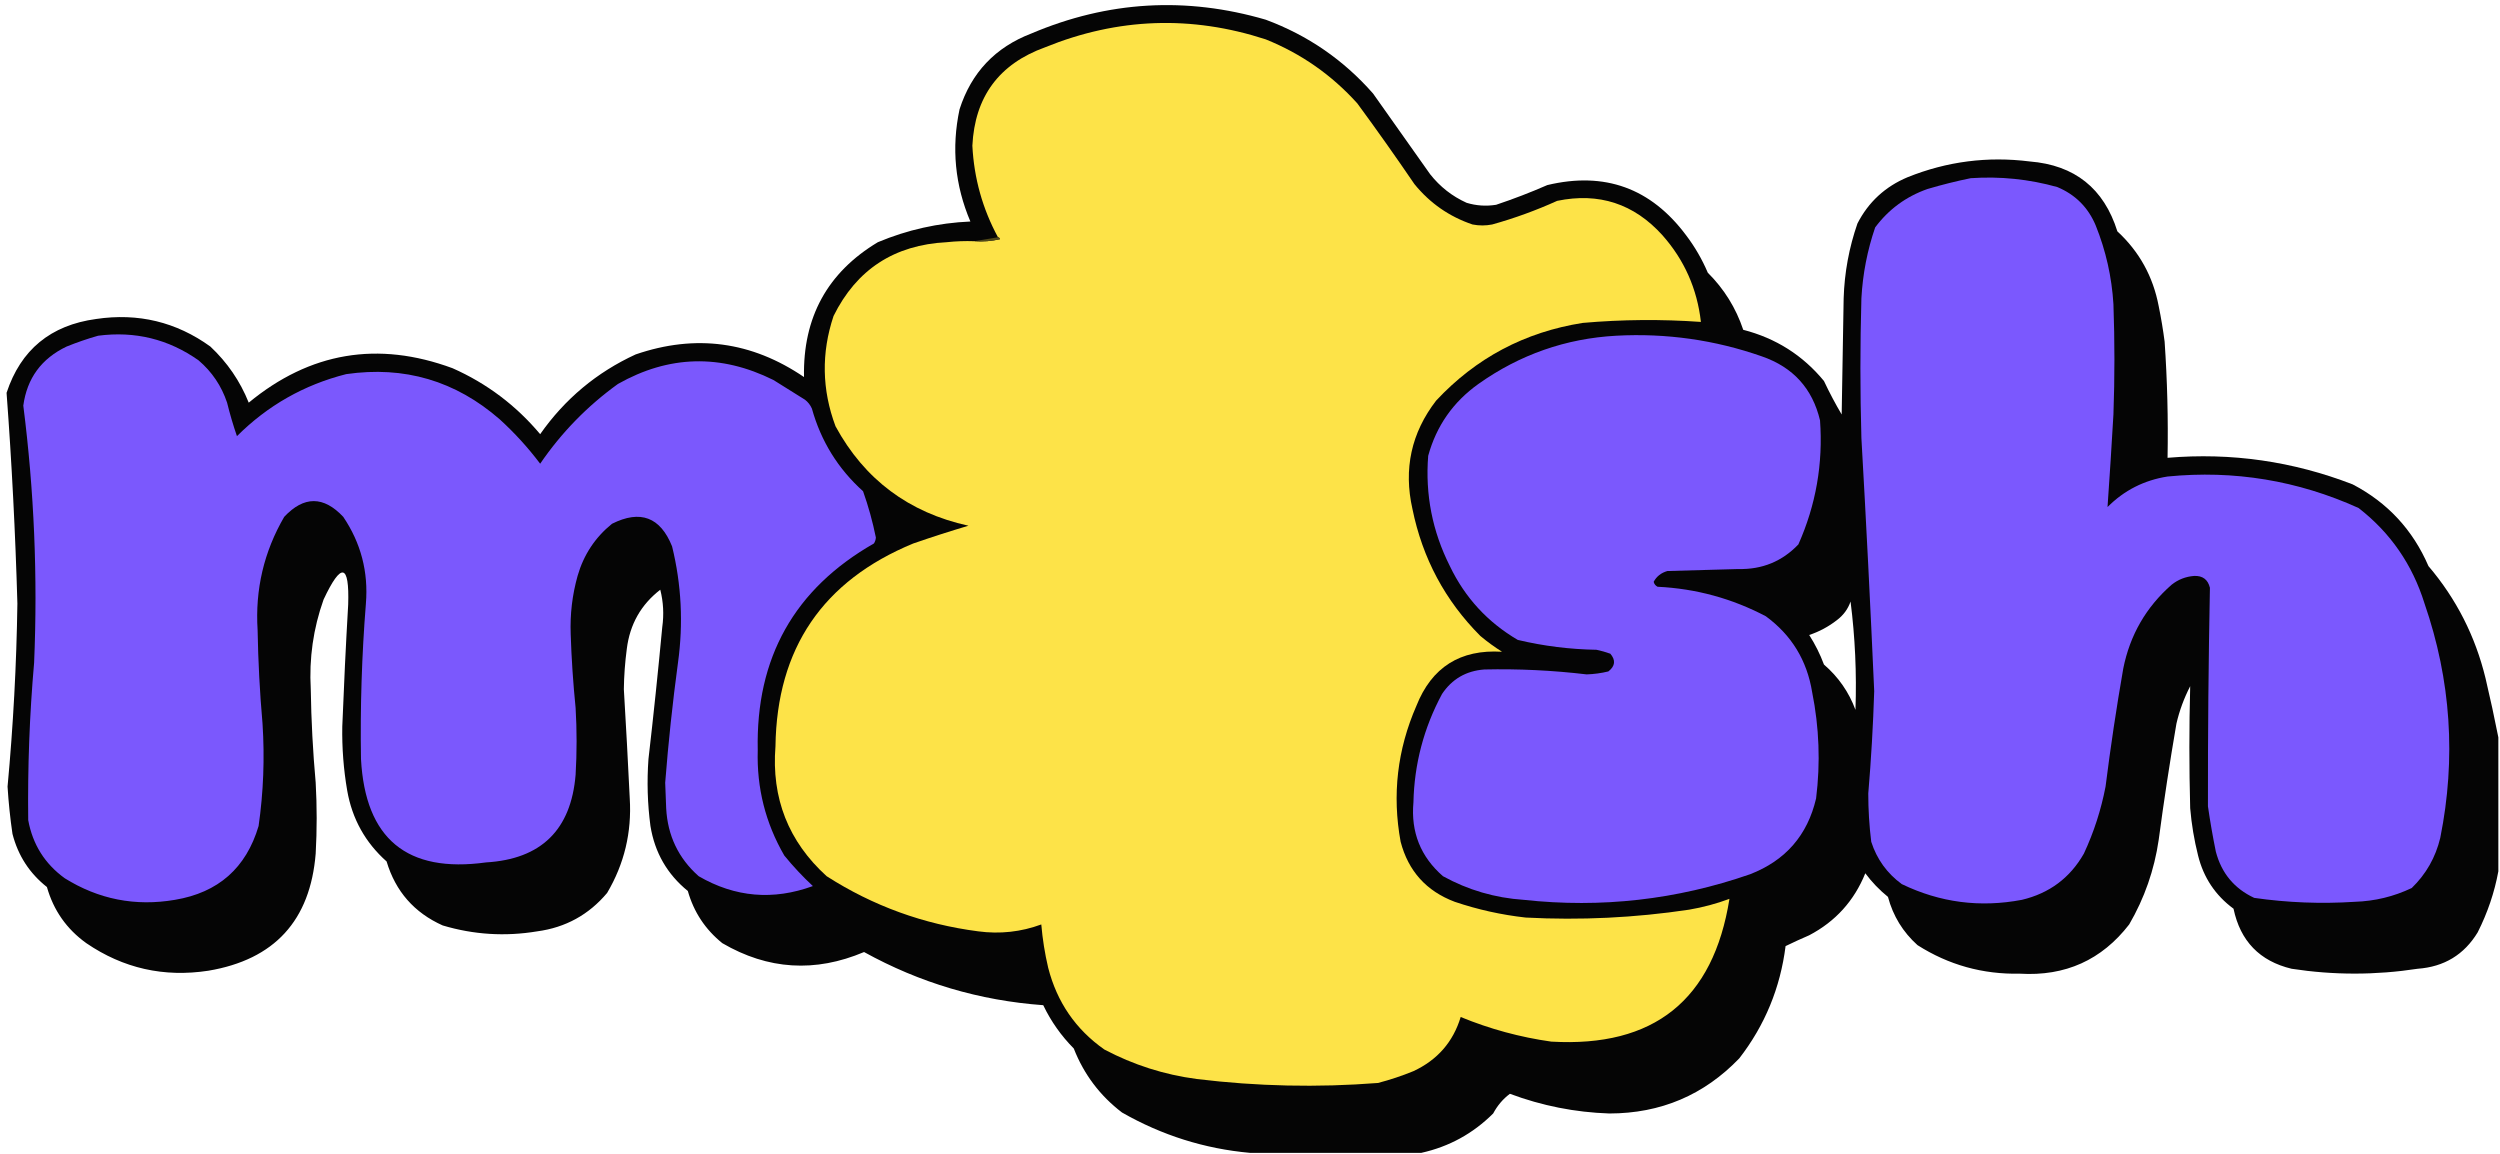<svg width="91" height="42" viewBox="0 0 91 42" fill="none" xmlns="http://www.w3.org/2000/svg">
<g clip-path="url(#clip0_13412_116382)">
<path opacity="0.978" fill-rule="evenodd" clip-rule="evenodd" d="M90.94 26.841C90.94 28.466 90.94 30.09 90.94 31.715C90.799 32.484 90.548 33.224 90.188 33.937C89.695 34.751 88.966 35.193 88.002 35.263C86.472 35.498 84.943 35.498 83.415 35.263C82.253 34.985 81.548 34.256 81.3 33.077C80.639 32.59 80.209 31.945 80.01 31.142C79.868 30.576 79.772 30.003 79.723 29.421C79.683 27.939 79.683 26.457 79.723 24.978C79.5 25.41 79.332 25.864 79.222 26.34C78.98 27.745 78.765 29.154 78.577 30.568C78.417 31.668 78.058 32.695 77.502 33.65C76.502 34.944 75.177 35.541 73.524 35.442C72.171 35.47 70.929 35.124 69.797 34.403C69.266 33.926 68.907 33.341 68.722 32.647C68.41 32.394 68.135 32.108 67.897 31.787C67.492 32.79 66.811 33.542 65.855 34.044C65.565 34.169 65.278 34.3 64.995 34.438C64.803 35.958 64.242 37.32 63.31 38.524C62.026 39.86 60.45 40.529 58.58 40.531C57.333 40.489 56.127 40.25 54.961 39.814C54.709 40.001 54.507 40.24 54.351 40.531C53.616 41.263 52.744 41.74 51.735 41.964C49.657 41.964 47.578 41.964 45.5 41.964C43.846 41.815 42.293 41.325 40.841 40.495C40.04 39.884 39.455 39.108 39.085 38.165C38.627 37.703 38.256 37.177 37.974 36.589C35.656 36.421 33.481 35.776 31.452 34.654C29.673 35.408 27.953 35.301 26.292 34.331C25.672 33.831 25.254 33.198 25.037 32.432C24.287 31.822 23.833 31.034 23.676 30.066C23.569 29.257 23.545 28.445 23.604 27.63C23.789 26.031 23.956 24.43 24.106 22.828C24.171 22.366 24.147 21.912 24.034 21.466C23.333 22.008 22.927 22.724 22.816 23.616C22.751 24.104 22.715 24.593 22.708 25.085C22.788 26.411 22.859 27.737 22.923 29.063C22.999 30.299 22.724 31.445 22.099 32.503C21.434 33.296 20.585 33.762 19.555 33.901C18.389 34.095 17.242 34.023 16.114 33.686C15.079 33.223 14.398 32.447 14.072 31.357C13.296 30.666 12.818 29.806 12.638 28.776C12.506 28.006 12.446 27.229 12.459 26.447C12.517 24.965 12.588 23.484 12.674 22.003C12.721 20.513 12.422 20.454 11.778 21.824C11.403 22.878 11.248 23.965 11.312 25.085C11.329 26.222 11.389 27.357 11.491 28.49C11.539 29.35 11.539 30.21 11.491 31.07C11.294 33.508 9.992 34.929 7.585 35.334C5.966 35.583 4.485 35.248 3.142 34.331C2.427 33.819 1.949 33.138 1.708 32.288C1.075 31.788 0.657 31.143 0.454 30.353C0.37 29.782 0.311 29.209 0.275 28.633C0.481 26.416 0.601 24.194 0.633 21.968C0.56 19.406 0.429 16.85 0.239 14.299C0.755 12.732 1.842 11.837 3.5 11.611C5.028 11.384 6.414 11.718 7.657 12.614C8.275 13.194 8.741 13.875 9.054 14.657C11.282 12.818 13.755 12.4 16.473 13.403C17.718 13.955 18.782 14.755 19.662 15.804C20.562 14.521 21.721 13.553 23.138 12.901C25.318 12.152 27.36 12.427 29.266 13.725C29.222 11.555 30.118 9.918 31.954 8.816C33.03 8.365 34.153 8.114 35.322 8.063C34.76 6.742 34.629 5.38 34.928 3.978C35.357 2.641 36.229 1.721 37.544 1.218C40.329 0.036 43.172 -0.131 46.073 0.717C47.601 1.283 48.903 2.179 49.979 3.404C50.672 4.384 51.365 5.363 52.058 6.343C52.418 6.799 52.86 7.145 53.384 7.382C53.736 7.489 54.094 7.513 54.459 7.454C55.09 7.243 55.712 7.004 56.322 6.737C58.41 6.238 60.094 6.847 61.375 8.565C61.692 8.983 61.955 9.437 62.164 9.927C62.757 10.516 63.187 11.209 63.454 12.005C64.641 12.311 65.621 12.932 66.392 13.868C66.593 14.294 66.808 14.7 67.037 15.087C67.061 13.677 67.085 12.268 67.109 10.858C67.138 9.924 67.305 9.016 67.611 8.135C68.012 7.353 68.622 6.792 69.438 6.45C70.868 5.875 72.349 5.684 73.882 5.877C75.519 6.009 76.582 6.857 77.072 8.421C77.871 9.159 78.372 10.067 78.577 11.145C78.664 11.572 78.736 12.002 78.792 12.435C78.889 13.842 78.925 15.252 78.899 16.664C81.217 16.468 83.463 16.79 85.636 17.631C86.906 18.294 87.826 19.285 88.396 20.606C89.409 21.796 90.102 23.158 90.474 24.691C90.645 25.414 90.8 26.131 90.94 26.841ZM67.36 21.896C67.526 23.194 67.585 24.508 67.539 25.838C67.299 25.191 66.916 24.641 66.392 24.189C66.251 23.811 66.072 23.453 65.855 23.114C66.221 22.991 66.555 22.812 66.858 22.577C67.098 22.397 67.266 22.17 67.36 21.896Z" fill="#010101"/>
<path fill-rule="evenodd" clip-rule="evenodd" d="M35.466 8.78C35.78 8.803 36.09 8.779 36.398 8.708C36.389 8.665 36.365 8.641 36.326 8.636C35.765 7.599 35.454 6.488 35.394 5.304C35.482 3.52 36.366 2.325 38.046 1.72C40.689 0.646 43.365 0.551 46.073 1.433C47.364 1.953 48.474 2.729 49.406 3.763C50.117 4.73 50.809 5.709 51.485 6.701C52.05 7.396 52.755 7.886 53.599 8.171C53.838 8.218 54.077 8.218 54.316 8.171C55.126 7.945 55.914 7.658 56.681 7.311C58.2 6.997 59.478 7.415 60.515 8.565C61.311 9.464 61.777 10.515 61.913 11.718C60.479 11.616 59.045 11.628 57.612 11.754C55.504 12.086 53.724 13.029 52.273 14.585C51.371 15.757 51.084 17.071 51.413 18.527C51.779 20.323 52.603 21.864 53.886 23.15C54.136 23.359 54.398 23.55 54.674 23.724C53.154 23.629 52.114 24.286 51.556 25.695C50.861 27.287 50.67 28.936 50.983 30.64C51.263 31.708 51.92 32.437 52.954 32.826C53.79 33.109 54.65 33.3 55.534 33.399C57.527 33.504 59.51 33.408 61.483 33.112C61.988 33.026 62.478 32.895 62.952 32.718C62.366 36.4 60.204 38.132 56.466 37.915C55.327 37.754 54.228 37.455 53.169 37.019C52.895 37.926 52.322 38.583 51.449 38.99C51.029 39.162 50.599 39.305 50.159 39.42C47.956 39.592 45.758 39.544 43.565 39.276C42.377 39.12 41.255 38.761 40.196 38.201C39.154 37.468 38.474 36.477 38.154 35.227C38.032 34.708 37.948 34.182 37.903 33.65C37.162 33.923 36.397 34.006 35.609 33.901C33.615 33.643 31.776 32.974 30.09 31.894C28.698 30.631 28.077 29.054 28.227 27.164C28.277 23.601 29.949 21.141 33.244 19.782C33.912 19.551 34.581 19.336 35.251 19.136C33.079 18.659 31.466 17.452 30.413 15.517C29.916 14.187 29.892 12.849 30.341 11.503C31.179 9.809 32.553 8.913 34.462 8.816C34.796 8.78 35.13 8.768 35.466 8.78Z" fill="#FDE348"/>
<path fill-rule="evenodd" clip-rule="evenodd" d="M71.732 6.486C72.805 6.413 73.856 6.52 74.886 6.809C75.543 7.084 76.009 7.55 76.284 8.207C76.654 9.126 76.869 10.082 76.929 11.073C76.977 12.411 76.977 13.749 76.929 15.087C76.864 16.213 76.793 17.336 76.714 18.456C77.318 17.849 78.047 17.479 78.9 17.345C81.318 17.107 83.635 17.489 85.852 18.491C87.011 19.39 87.811 20.549 88.253 21.968C89.217 24.759 89.407 27.602 88.826 30.497C88.656 31.209 88.309 31.818 87.787 32.324C87.131 32.636 86.439 32.803 85.709 32.826C84.484 32.905 83.265 32.857 82.053 32.683C81.327 32.344 80.861 31.783 80.656 30.998C80.544 30.451 80.449 29.902 80.369 29.35C80.365 26.697 80.389 24.045 80.441 21.394C80.368 21.095 80.176 20.951 79.867 20.964C79.558 20.987 79.284 21.095 79.043 21.287C78.116 22.101 77.531 23.116 77.287 24.333C77.038 25.761 76.823 27.195 76.642 28.633C76.479 29.479 76.217 30.291 75.854 31.07C75.349 31.956 74.596 32.517 73.596 32.754C72.071 33.044 70.614 32.853 69.224 32.181C68.687 31.788 68.317 31.274 68.113 30.64C68.041 30.057 68.005 29.472 68.005 28.884C68.11 27.645 68.182 26.402 68.221 25.157C68.085 22.086 67.93 19.016 67.755 15.947C67.707 14.251 67.707 12.555 67.755 10.858C67.803 9.974 67.97 9.114 68.256 8.278C68.746 7.621 69.38 7.155 70.156 6.881C70.685 6.724 71.211 6.593 71.732 6.486Z" fill="#7B58FE"/>
<path fill-rule="evenodd" clip-rule="evenodd" d="M36.326 8.636C36.365 8.641 36.389 8.665 36.398 8.708C36.091 8.779 35.78 8.803 35.466 8.78C35.752 8.732 36.039 8.684 36.326 8.636Z" fill="#514918"/>
<path fill-rule="evenodd" clip-rule="evenodd" d="M3.572 12.22C4.913 12.045 6.132 12.344 7.227 13.116C7.716 13.533 8.062 14.047 8.266 14.657C8.368 15.069 8.487 15.476 8.625 15.876C9.741 14.761 11.066 14.008 12.602 13.618C14.72 13.312 16.584 13.862 18.193 15.266C18.736 15.761 19.225 16.298 19.662 16.879C20.436 15.747 21.379 14.779 22.493 13.976C24.35 12.926 26.237 12.879 28.155 13.833C28.538 14.072 28.92 14.311 29.302 14.55C29.413 14.636 29.497 14.744 29.553 14.872C29.883 16.058 30.504 17.061 31.416 17.882C31.611 18.432 31.766 18.993 31.882 19.567C31.876 19.646 31.852 19.718 31.811 19.782C28.916 21.435 27.507 23.944 27.582 27.307C27.541 28.681 27.864 29.96 28.549 31.142C28.872 31.538 29.219 31.909 29.589 32.253C28.141 32.782 26.756 32.663 25.432 31.894C24.695 31.241 24.301 30.416 24.249 29.422C24.237 29.111 24.225 28.8 24.213 28.49C24.327 27.029 24.483 25.572 24.679 24.118C24.876 22.692 24.805 21.283 24.464 19.889C24.038 18.823 23.309 18.548 22.278 19.065C21.663 19.562 21.245 20.195 21.024 20.964C20.83 21.656 20.747 22.36 20.773 23.078C20.802 23.976 20.862 24.872 20.952 25.766C21 26.578 21 27.391 20.952 28.203C20.786 30.209 19.699 31.272 17.691 31.392C14.814 31.789 13.297 30.535 13.14 27.63C13.109 25.74 13.169 23.853 13.319 21.968C13.412 20.816 13.137 19.765 12.495 18.814C11.778 18.049 11.062 18.049 10.345 18.814C9.606 20.085 9.284 21.459 9.377 22.935C9.397 24.072 9.456 25.207 9.556 26.34C9.637 27.588 9.59 28.831 9.413 30.067C8.96 31.595 7.944 32.491 6.367 32.754C4.927 33 3.589 32.737 2.353 31.966C1.63 31.44 1.188 30.735 1.027 29.852C1.004 27.938 1.075 26.026 1.242 24.118C1.375 20.988 1.243 17.87 0.848 14.764C0.984 13.768 1.509 13.051 2.425 12.614C2.808 12.46 3.19 12.328 3.572 12.22Z" fill="#7B58FD"/>
<path fill-rule="evenodd" clip-rule="evenodd" d="M58.831 12.22C60.653 12.122 62.42 12.372 64.135 12.973C65.269 13.366 65.974 14.143 66.249 15.302C66.363 16.875 66.1 18.38 65.461 19.817C64.871 20.435 64.142 20.733 63.275 20.713C62.414 20.737 61.554 20.761 60.694 20.785C60.466 20.85 60.299 20.981 60.193 21.179C60.215 21.261 60.263 21.321 60.336 21.358C61.734 21.426 63.048 21.785 64.278 22.433C65.213 23.119 65.774 24.038 65.962 25.193C66.219 26.476 66.267 27.766 66.106 29.063C65.793 30.404 64.992 31.323 63.705 31.822C61.034 32.751 58.286 33.062 55.462 32.754C54.413 32.683 53.434 32.396 52.524 31.894C51.71 31.185 51.352 30.289 51.449 29.206C51.48 27.809 51.827 26.495 52.488 25.264C52.851 24.718 53.365 24.419 54.029 24.369C55.275 24.341 56.517 24.401 57.756 24.548C58.022 24.539 58.285 24.503 58.544 24.44C58.794 24.246 58.817 24.031 58.616 23.795C58.452 23.736 58.285 23.688 58.114 23.652C57.144 23.636 56.188 23.517 55.247 23.293C54.149 22.649 53.325 21.753 52.775 20.606C52.138 19.34 51.875 18.003 51.986 16.592C52.284 15.505 52.893 14.633 53.814 13.976C55.321 12.907 56.994 12.321 58.831 12.22Z" fill="#7B58FD"/>
</g>
<defs>
<clipPath id="clip0_13412_116382">
<rect width="90.952" height="42" fill="white" transform="translate(0.024)"/>
</clipPath>
</defs>
</svg>

